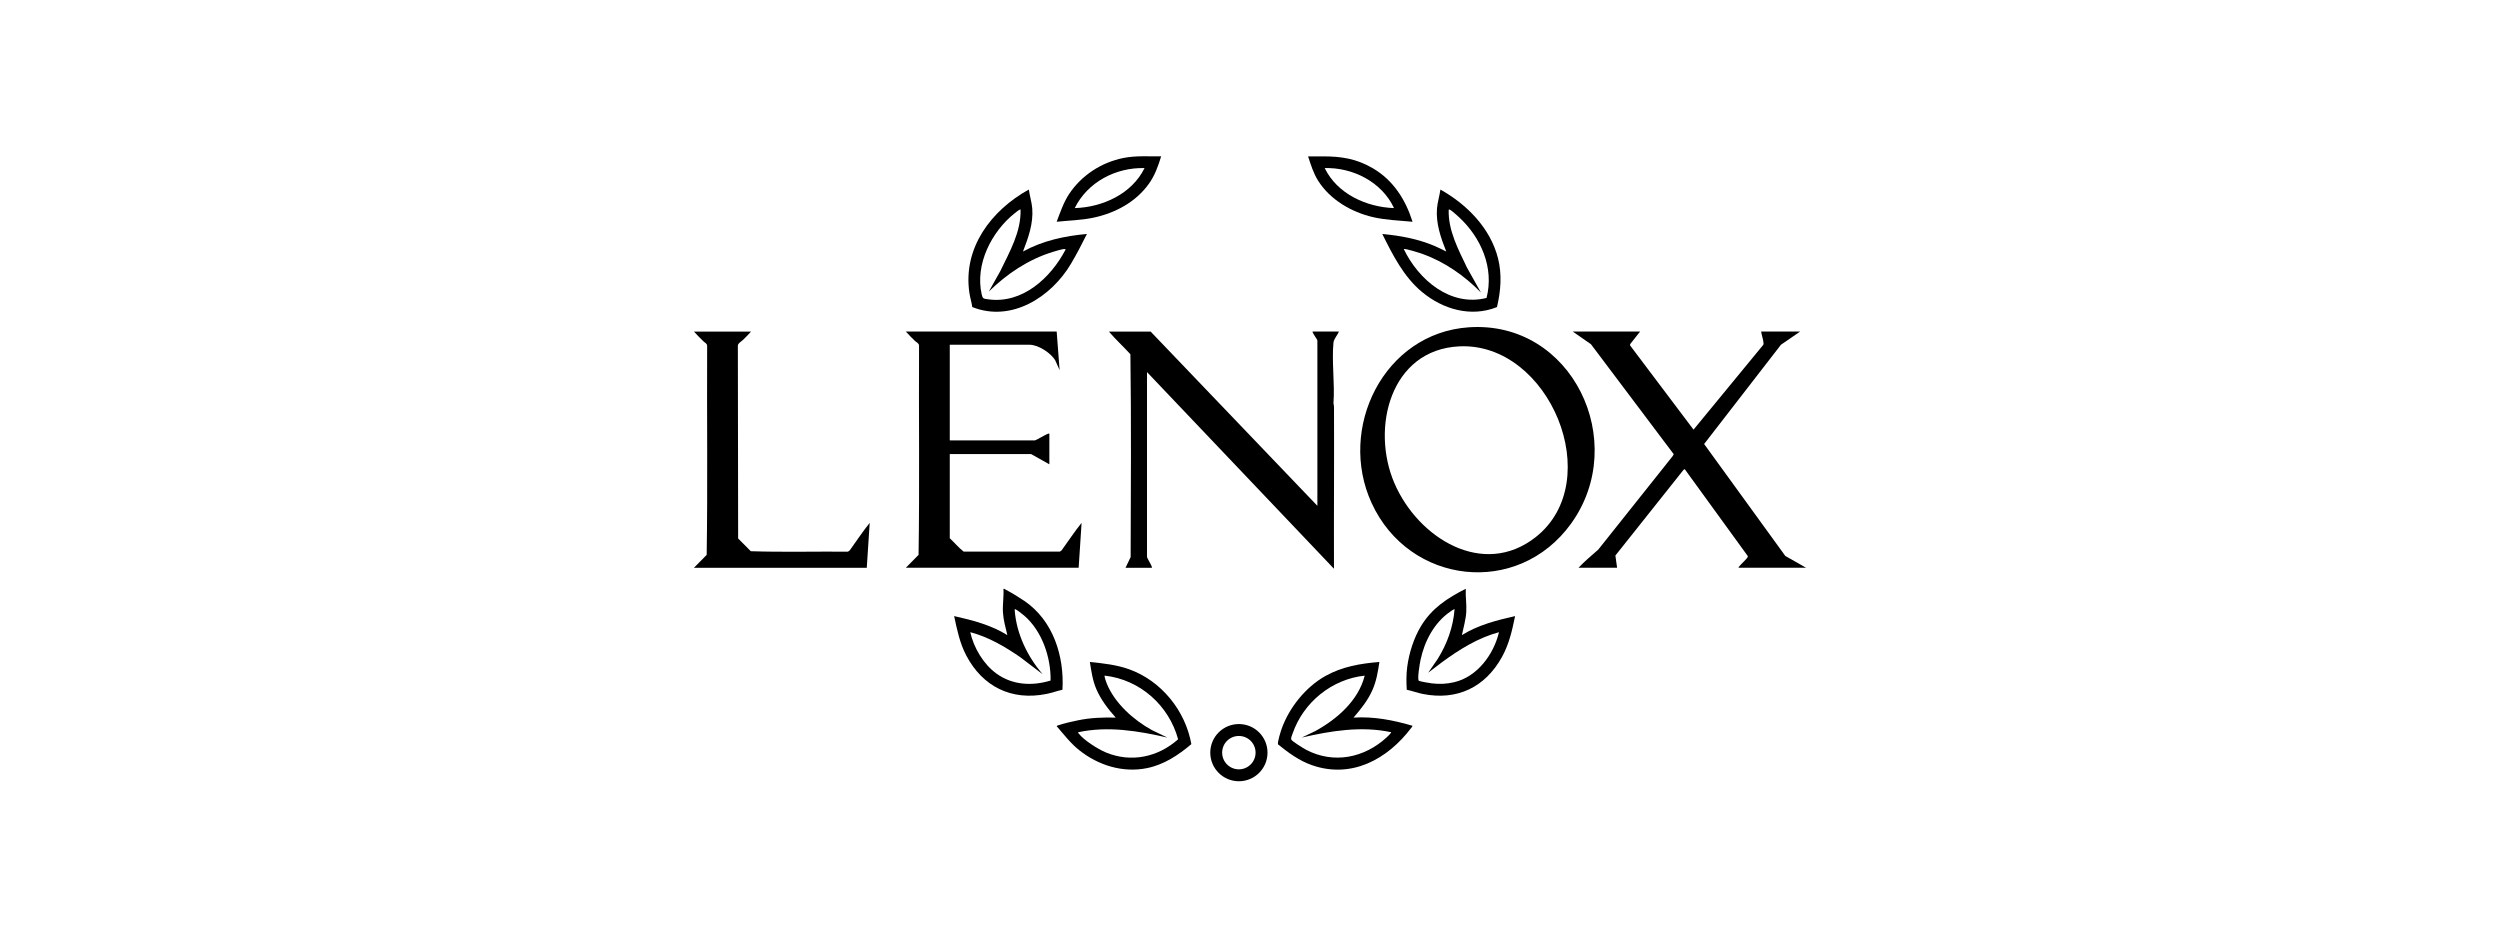 <?xml version="1.0" encoding="UTF-8"?> <svg xmlns="http://www.w3.org/2000/svg" id="Layer_1" version="1.1" viewBox="0 0 1133.86 425.2"><g id="Td7U50.tif"><g><g><path d="M666.08,148.45c47.03-3.28,73.14,51.98,46.5,88.99-24.1,33.49-73.45,27.84-90.49-9.29-15.57-33.92,5.48-77.01,43.99-79.7ZM661.87,157.09c-31.3,1.49-40.21,37.09-29.44,62.06s40.23,43.16,64.01,24.51c32.48-25.47,6.28-88.52-34.57-86.57Z"></path><path d="M743.85,150.38l-4.55,5.76.06.59,28.73,38.13,31.57-38.39c.17-.2.19-.4.19-.65,0-1.43-.9-3.93-1.1-5.46h17.71l-8.72,6-34.84,45.02,36.83,50.78,9.39,5.33h-30.56c-.1-.38.16-.44.33-.67.78-1.02,3.43-3.36,3.77-4.21.06-.16.12-.27.02-.44l-28.59-39.4-.55.34-30.89,38.85.78,5.52h-17.49c2.77-2.94,5.92-5.53,8.94-8.21l33.66-42.28.58-.98-37.55-49.89-8.29-5.77h30.56Z"></path></g><g><path d="M597.49,229.4v-74.93c0-.55-2.16-3.2-2.21-4.09h11.96c-.58,1.62-2.28,3.29-2.45,4.97-.85,8.65.66,18.67,0,27.47.05.6.24,1.13.24,1.75.11,24.46-.1,48.93-.01,73.39l-84.8-89.2v83.78c0,.55,1.84,3.45,2.11,4.31.07.23.14.43.1.67h-11.96l2.33-4.86c.1-30.63.31-61.41-.11-91.99-3.19-3.49-6.68-6.7-9.75-10.28h18.93l75.62,79.02Z"></path><g><path d="M479.25,150.38l1.33,17.49-1.95-4.36c-1.95-3.42-7.74-7.15-11.67-7.15h-36.2v43.38h38.64c.42,0,4.82-2.67,5.86-3,.23-.07.43-.14.67-.1v13.94l-8.3-4.65h-36.87v38.18c2.13,1.98,4.03,4.33,6.32,6.08h43.61s.78-.55.78-.55c3.02-4.16,5.86-8.53,9.08-12.5l-1.33,20.36h-78.38l5.77-5.85c.5-31.51.05-63.19.22-94.76.08-1.17-1.21-1.62-1.9-2.3-1.39-1.37-2.8-2.75-4.09-4.21h68.42Z"></path><path d="M340.64,150.38c-1.15,1.31-2.4,2.55-3.65,3.77-.73.71-2.2,1.44-2.34,2.53l.13,87.55,5.74,5.77c14.6.48,29.4.08,44.07.2l.78-.55c3.02-4.16,5.86-8.53,9.08-12.5l-1.33,20.36h-78.38l5.77-5.85c.49-31.52.06-63.18.21-94.75,0-1.16-1.03-1.45-1.67-2.09-1.46-1.46-2.95-2.88-4.31-4.43h25.91Z"></path></g></g><g><g><path d="M678.93,139.28c-11.82,4.74-24.5,1.01-33.95-6.83-8.35-6.93-13.3-16.78-18.05-26.33,8.3.78,15.99,2.19,23.69,5.42,1.81.76,3.55,1.69,5.32,2.54-2.46-6.2-4.77-12.78-4.2-19.58.22-2.7,1.18-5.8,1.55-8.52,11.99,6.7,22.64,17.46,26.11,31.11,1.87,7.39,1.28,14.85-.46,22.19ZM636.68,112.98c6.67,13.88,21.16,26.31,37.53,22.14,3.53-13.66-2.52-27.42-12.51-36.64-.82-.75-3.16-2.88-3.99-3.32-.22-.12-.42-.14-.66-.11-.33,9.39,4.38,18.12,8.3,26.34l6.31,11.28c-7.4-7.59-16.42-13.87-26.45-17.49-1.09-.39-8.05-2.63-8.53-2.21Z"></path><path d="M640.66,100.58c-6.05-.6-11.99-.73-17.94-2.1-9.79-2.26-19.46-7.91-24.89-16.51-2.11-3.34-3.34-7.31-4.56-11.05,2.18-.02,4.36.01,6.54,0,8.58-.01,15.35,1.02,22.89,5.43,9.21,5.38,14.81,14.23,17.95,24.22ZM632.25,94.38c-5.48-11.8-18.64-18.5-31.44-18.15,5.66,11.68,18.89,17.7,31.44,18.15Z"></path></g><g><path d="M463.97,114.08c8.99-4.94,18.84-7.05,29-7.97-2.27,4.56-4.62,9.09-7.21,13.48-8.93,15.1-26.98,26.75-44.78,19.68-.32-2.2-1.01-4.32-1.33-6.53-2.98-20.39,9.96-37.37,26.97-46.78.37,2.74,1.33,5.81,1.55,8.52.55,6.84-1.78,13.34-4.2,19.59ZM462.86,95.05c-.28-.29-2.29,1.36-2.66,1.66-10.52,8.41-18.07,23.2-14.95,36.86.45,1.98.84,1.89,2.91,2.18,15.53,2.2,28.39-9.71,35.07-22.45.06-.43,0-.3-.33-.33-.97-.11-4.24.93-5.37,1.28-11.06,3.36-20.88,9.97-29.06,17.99l5.21-9.29c4.21-8.71,9.5-17.9,9.18-27.89Z"></path><path d="M526.63,70.92c-1.36,4.42-2.86,8.68-5.58,12.46-5.95,8.28-15.13,13.18-24.98,15.32-5.54,1.2-11.2,1.28-16.83,1.88,1.6-4.2,3.15-8.81,5.66-12.6,5.62-8.47,14.66-14.34,24.62-16.33,5.68-1.13,11.34-.68,17.09-.73ZM519.1,76.23c-13.02-.34-25.84,6.34-31.66,18.15,12.62-.38,25.93-6.44,31.66-18.15Z"></path></g></g><g><g><path d="M625.61,300.23c-.64,4.37-1.34,8.63-3.13,12.69-2.06,4.68-5.28,8.71-8.6,12.54,9.18-.56,17.84,1.11,26.57,3.65.37.22-.18.74-.36.98-10.79,14.27-27.16,23.27-45.21,16.9-5.7-2.01-10.56-5.61-15.22-9.36-.44-.71,1.21-5.94,1.6-7.03,3.44-9.66,10.88-18.96,19.84-23.99,7.62-4.28,15.87-5.67,24.5-6.38ZM618.96,306.43c-14.95,1.6-27.85,12.13-32.71,26.28-.29.83-.95,2.08-.51,2.83.46.79,5.63,3.99,6.73,4.56,12.48,6.5,26.35,3.63,36.46-5.68.26-.24,2.25-2.1,1.99-2.33-13.46-2.89-27.32-.63-40.52,2.43l6.2-2.98c9.87-5.43,19.52-13.83,22.36-25.13Z"></path><path d="M664.8,267.03c-.2,3.5.43,7.01.22,10.51s-1.25,7.04-1.99,10.52c7.34-4.59,15.76-6.74,24.13-8.63-1.33,6.51-2.71,12.67-5.94,18.52-7.57,13.72-20.33,19.92-35.92,16.79-2.46-.49-4.83-1.39-7.28-1.91-.2-3.58-.24-6.9.23-10.46.83-6.22,2.97-12.99,6.21-18.36,4.91-8.14,12.01-12.78,20.33-16.97ZM659.7,276.33c-.2-.19-1.65.86-1.93,1.06-7.29,5-11.7,13.4-13.5,21.92-.29,1.38-1.6,8.81-.74,9.45.43.32,5.05,1.08,5.9,1.18,3.5.41,6.6.28,10.05-.52,10.51-2.42,18-12.62,20.37-22.69-9.49,2.53-17.91,7.82-25.75,13.54l-6.35,4.83,4.3-6.22c4.26-6.83,7.04-14.48,7.66-22.56Z"></path></g><g><path d="M506.04,325.46c-3.5-3.89-6.75-8.13-8.83-12.98-1.68-3.92-2.24-8.07-2.91-12.25,6.02.62,12.11,1.26,17.83,3.32,14.59,5.24,25.5,18.75,28.2,33.94-5.81,4.97-12.49,9.35-20.12,10.89-10.95,2.22-22.05-1.25-30.67-8.09-3.95-3.14-7.02-7.15-10.3-10.95.14-.24.33-.25.55-.33,2.23-.84,6.55-1.77,9.01-2.29,5.67-1.2,11.44-1.4,17.23-1.26ZM488.99,332.11c-.1.38.16.44.33.66,2.28,2.97,8.66,6.99,12.14,8.45,11.49,4.82,23.73,2.22,32.87-5.93-4.19-15.38-17.28-27.06-33.27-28.86-.43.02.76,3.23.89,3.54,3.64,9.01,12.13,16.53,20.47,21.15l7.09,3.42c-13.21-3.05-27.05-5.34-40.52-2.43Z"></path><path d="M481.88,312.83c-2.45.52-4.82,1.42-7.28,1.91-15.86,3.19-28.95-3.34-36.36-17.46-2.96-5.64-4.18-11.68-5.5-17.86,8.44,1.89,16.72,4.04,24.13,8.63-.8-3.37-1.77-6.81-1.99-10.29s.44-7.16.22-10.73c.4-.04.7.23,1.03.41,2.6,1.35,6,3.43,8.43,5.08,13.06,8.86,18.2,25.01,17.31,40.31ZM440.06,286.73c1.6,7.09,5.95,14.47,11.88,18.77,7.24,5.24,16.14,5.73,24.55,3.15.17-10.53-3.87-22.45-11.98-29.45-.67-.58-3.32-2.68-3.98-2.88-.35-.11-.35.03-.33.33.78,10.77,5.73,20.99,12.63,29.1l-10.12-7.7c-6.97-4.79-14.4-9.16-22.65-11.33Z"></path></g><path d="M574.87,341.36c0,7.17-5.81,12.97-12.98,12.97s-12.98-5.81-12.98-12.97,5.81-12.97,12.98-12.97,12.98,5.81,12.98,12.97ZM569.46,341.36c0-4.18-3.39-7.57-7.58-7.57s-7.58,3.39-7.58,7.57,3.39,7.57,7.58,7.57,7.58-3.39,7.58-7.57Z"></path></g></g></g></svg> 